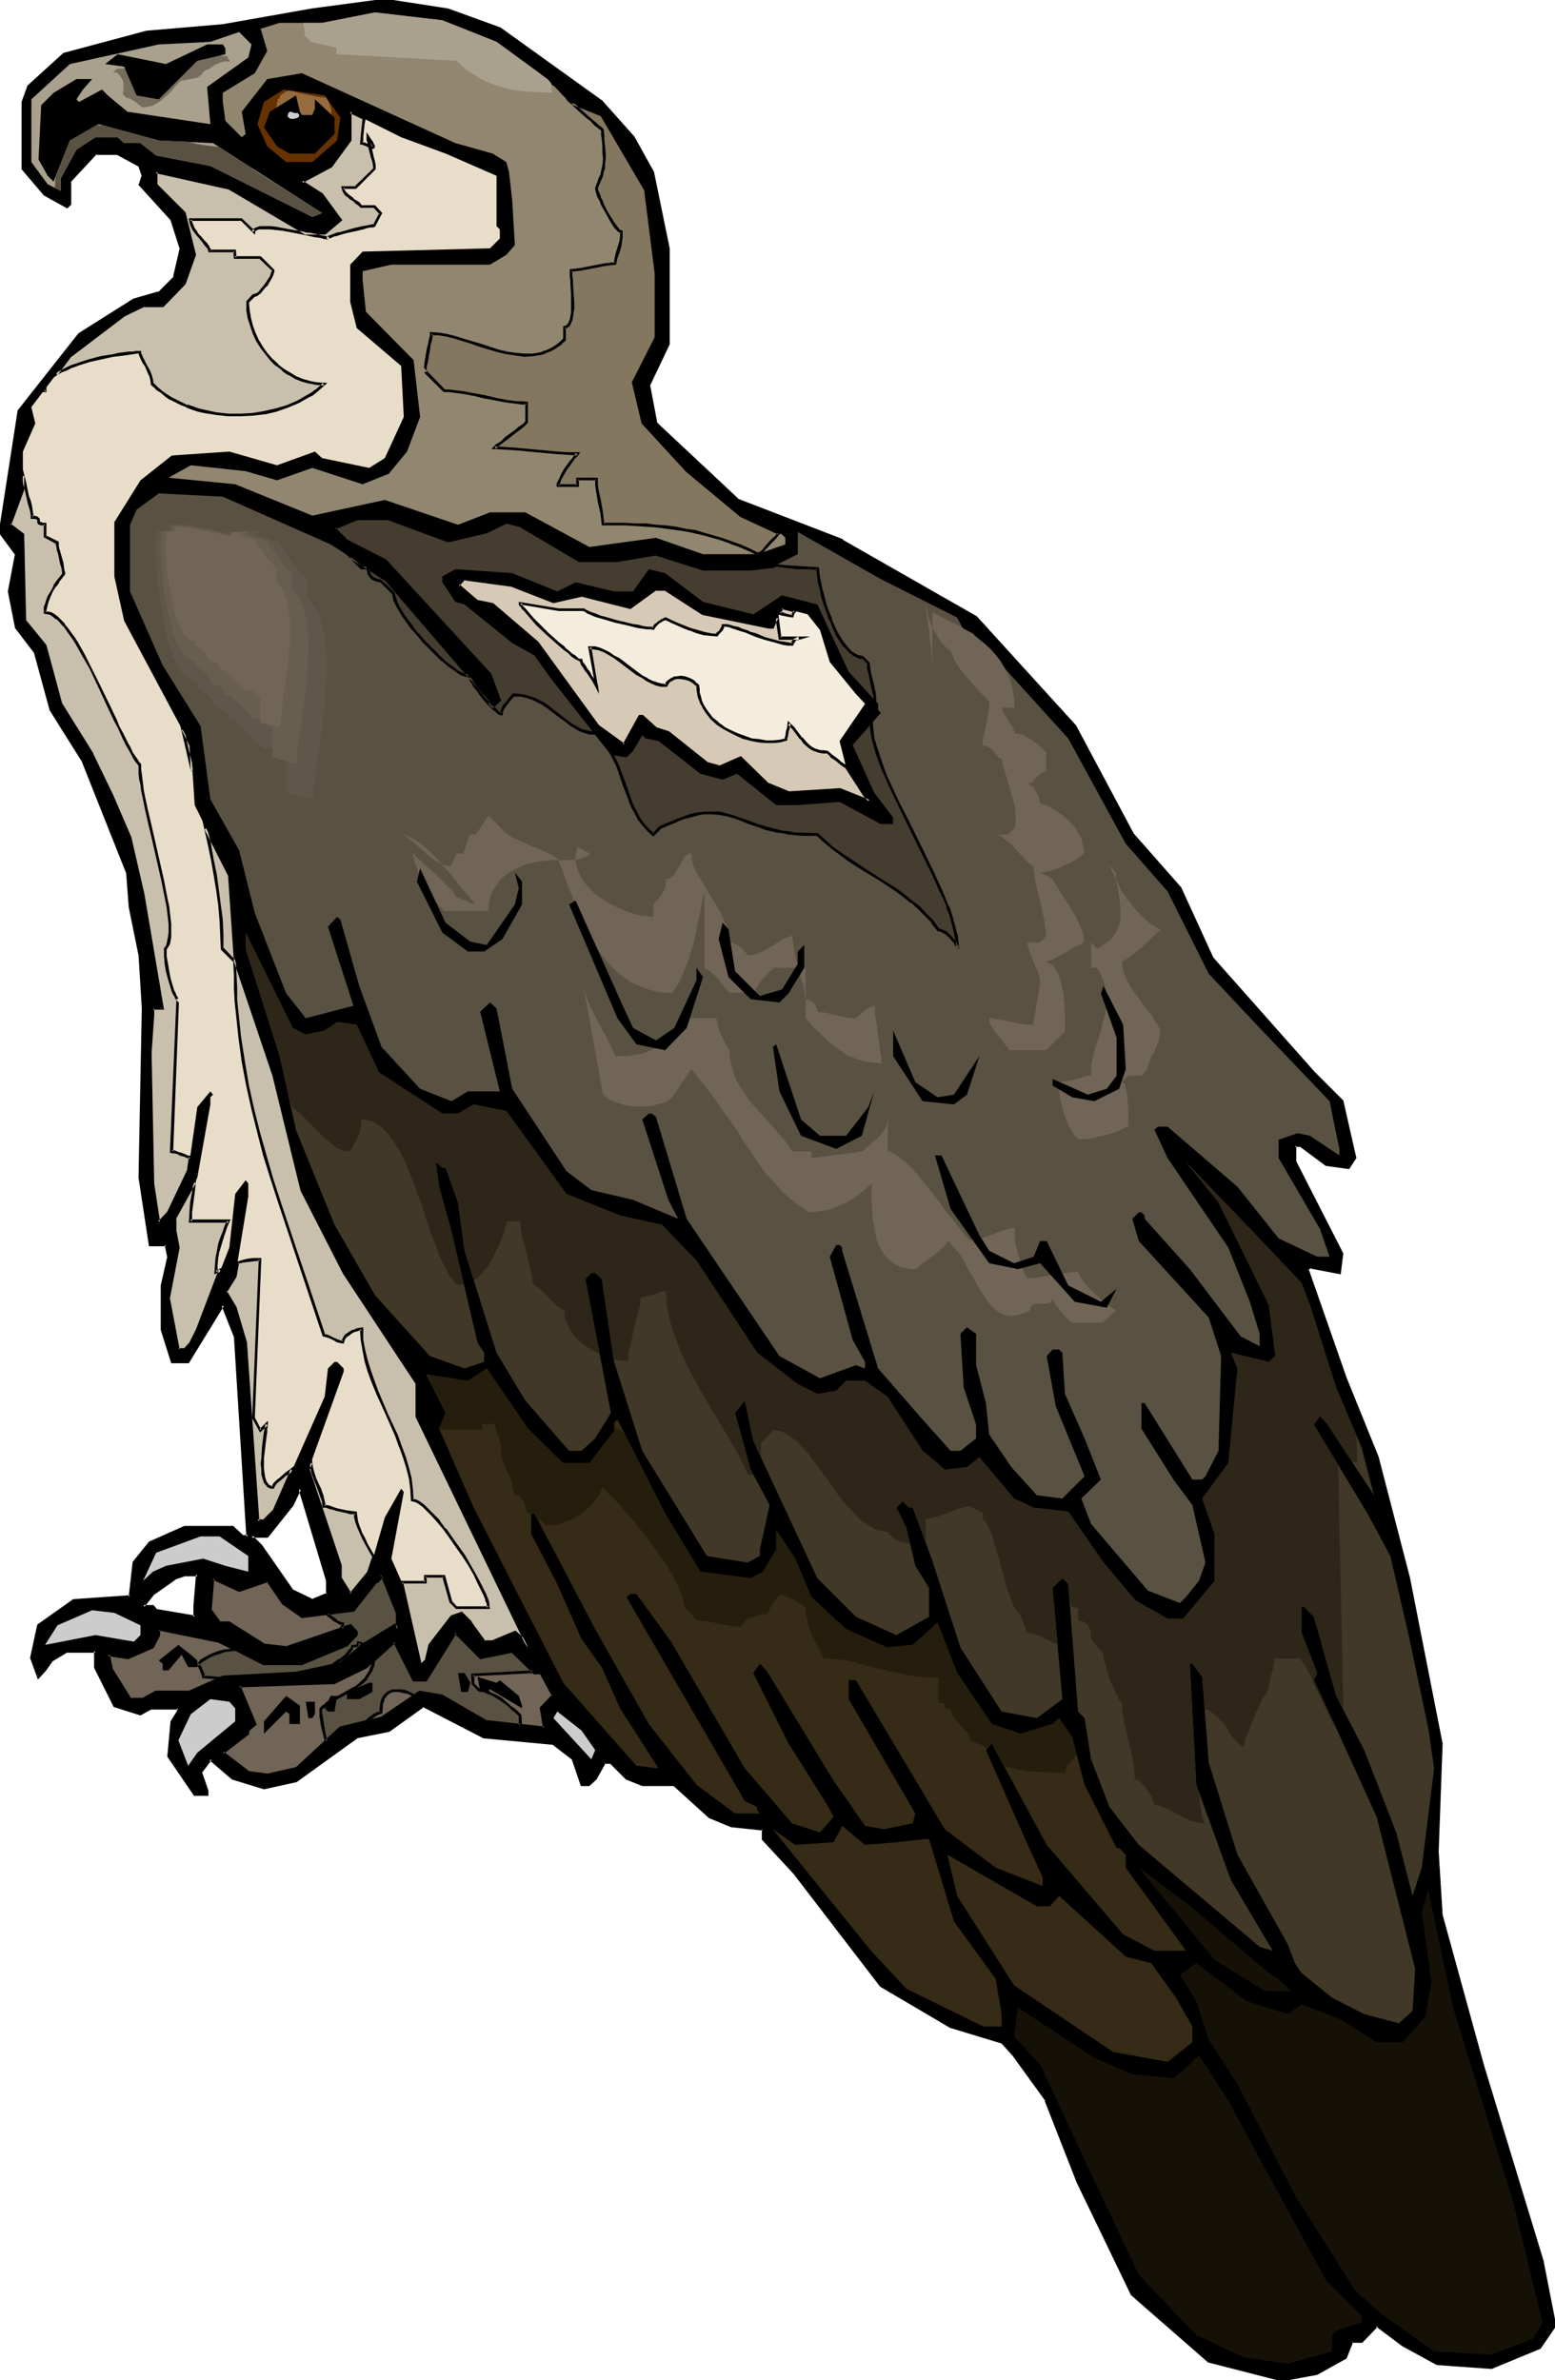 <svg xmlns="http://www.w3.org/2000/svg" fill-rule="evenodd" height="588.515" preserveAspectRatio="none" stroke-linecap="round" viewBox="0 0 2380 3642" width="384.634"><style>.brush1{fill:#000}.pen1{stroke:none}.brush3{fill:#aaa08e}.brush8{fill:#595142}.brush9{fill:#706556}.brush13{fill:#352b16}.brush14{fill:#ccc}.brush15{fill:#161107}</style><path class="pen1 brush1" d="M502 2439v-20l-43-141-11 25-39 48h-24l14 15 49 68 30 15 24-10zM765 44l156 112 48 54 29 53 25 117v146l-30 63 11 59 124 117 161 63 205 117 151 166 88 165 73 83 49 107 156 175 43 44 20 87-10 15-34-5-38-29h-10v25l72 140-4 30-45-10-4 4 58 167 48 121 49 185 49 253-5 165 5 97 63 229 93 303 19 96-23 34-74 31-83-6-53-29-40-30-23 25h-15l-10 24-43 25-54 10-112-29-117-103-83-171-48-125-50-69-19-20-78-24-107-63-131-171-49-53v-15l-48-5-34-14-54-49h-49l-24-10-24-24h-10l-14 24-9 10h-12l-13-39-30-24-106-10-93-48-53 38-49 10-93 67-49 11-48-15-34-29-15 20 10 29v5h-19l-40-58 5-54 10-15v-5h-44l-14 9-40-13-29-59v-25h-43l-25 15-9 15-10 10-11-29 11-50 53-38 87-5 6-53 24-30 53-24h74l14 14h10l-20-306-19-48-53 87h-25l-14-49v-68l9-44-4-18h-25l-14-103 4-259-4-82-16-74-4-52-68-171-49-78-24-88-29-38-11-55 11-57-25-34 29-185 92-118 84-52 38-10 25-25 10-44-15-43-48-55 4-13-4-15-35-19h-34l-39 43v34l-4 5-34-19-34-40V156l9-23 54-50 126-34 117-9 137-25L589 0l97 15 79 29zM298 2458l4-49h-20l-14 6-34 24-15 19h15l5 6 59 10v-16z"/><path class="pen1 brush1" d="M504 2440v-22l-45-145-13 29-38 48 1-1h-30l19 18 48 69 32 15 26-11-3-3-24 10h2l-31-15 1 1-48-69-15-15-1 4h25l39-49 12-25h-4l42 140v20l2-2 3 3z"/><path class="pen1 brush1" d="m764 46 156 112-1-1 49 55v-1l28 53 25 117v-1 146-1l-30 64 11 59 125 119 161 63v-1l205 117h-1l152 166h-1l88 165 74 84-1-1 49 107 156 176 44 44-1-1 19 87 1-2-10 15 2-1-34-5h1l-39-29h-12v27l72 141v-1l-4 30 3-2-46-10-7 6 59 168 48 121v-1l49 185 49 254v-1l-5 165 5 98 63 229 92 303v-1l20 97v-2l-23 34 1-1-74 31h1l-83-6h1l-53-29-41-30-24 26 1-1h-16l-11 25 1-1-43 25h1l-55 9h1l-112-28h1l-117-102h1l-83-171-49-125-49-69v-1l-19-20-79-24h1l-107-63v1l-131-171-50-53 1 1v-17l-50-5h1l-34-14-54-49h-50 1l-24-10v1l-24-25h-12l-15 25-9 9h2-12l3 1-14-40-31-24-107-10h1l-94-49-55 39h1l-49 10-93 68 1-1-50 11h1l-47-15 1 1-36-32-17 24 10 29v5l2-2h-19l2 1-40-59v2l5-53v1l10-16v-8h-46l-16 9h2l-39-13 1 1-29-59v1-26l-46-1-26 16-9 14-10 10 4 1-11-29v1l11-50-1 2 54-38h-2l89-6 6-54-1 1 25-29h-1l53-24h-1 74l-1-1 14 15h13l-20-309-21-52-55 91 2-1h-25l2 2-14-49v-68 1l9-45-5-20-26-1 3 2-15-102 4-259-4-82-16-74-4-53-68-171-49-78-24-88-29-38v1l-10-55 10-58-25-34v1l29-185v1l92-117 83-53v1l38-11 25-25 11-45-15-44-49-55 1 2 4-14-5-16-35-20h-36l-40 44v35-1l-4 4h2l-33-19-34-39 1 1V156v1l9-23h-1l54-49h-1l126-33 117-10 137-25L590 2h-1l97 15h-1l79 29 2-4-80-29-97-15-112 15-136 24-117 10L97 81l-55 50-9 25v103l34 40 36 20 6-6v-35l-1 1 40-43-2 1h34-1l35 19-2-1 5 15v-2l-5 15 50 55-1-1 14 44v-1l-10 43h1l-24 24v-1l-38 11-84 53-93 118-29 187 25 34v-2l-11 58 11 56 29 38 24 88 49 78 68 171v-1l4 53 15 74v-1l5 82-5 259 16 105h26l-2-2 4 19v-1l-10 44v68l16 51h27l54-88h-4l19 48v-1l19 306 3-2h-10 2l-15-14h-75l-54 24-25 31-6 53 2-2-87 6-55 39-11 51 12 33 12-13 10-14h-1l25-15-1 1h43l-2-3v26l30 60 41 13 16-9h-2 44l-2-2v5-1l-10 16-5 54 41 60h22v-8l-10-29v2l15-20h-4l35 30 49 15 50-11 93-67h-1l50-10 53-38h-2l93 48 107 10h-1l30 23-1-1 14 41h13l11-10 14-25-2 1h10-1l24 24 25 10h49-1l54 49 34 14 48 5-1-2v16l50 54-1-1 132 172 107 63 79 24-1-1 19 21-1-1 50 69h-1l49 125 83 172 118 103 113 29 54-10 45-25 10-25-2 1h16l24-25h-3l40 30 53 29 84 6 75-31 24-35-19-97v-1l-92-302-63-229-6-97 6-165-50-254-48-185-49-121-58-166-1 2 5-4-2 1 47 9 4-32-72-141v1-25l-2 2h10-2l39 29 36 5 11-17-20-88-44-44-156-176 1 1-49-107-74-84 1 1-88-165-152-167-205-117v-1l-161-62h1l-125-117 1 1-11-58v1l30-63V380l-24-117-30-54-49-55L766 42l-2 4z"/><path class="pen1 brush1" d="M300 2458v1l4-52h-22l-15 6-35 24-17 23h19-2l6 6 62 10v-18h-4v16l2-2-59-10h1l-5-6h-16l2 3 15-19-1 1 34-24h-1l15-5h-1 20l-2-3-4 49h4z"/><path class="pen1" style="fill:#918770" d="m760 64 78 57 33 35 50 20 67 116 16 127v98l-35 68 14 63 68 73 83 68 63 29 5 5v10l-43 15h-83l-72-25-102 14-98-53h-54l-49 19-112-38-111 24-118-48-102-10 34-19 84 9 48 14 54-19 77 25 40-16 28-34 20-53-10-87-73-74-5-49v-13l44-10h151l25-15 13-15-4-68-5-44-4-15-21-13-57-16-235-107-53 9-39 50 6 34-6 5-25-25-4-29v-14l49-30 19-34-10-34 29-9h65l81-16 103 12 83 33z"/><path class="pen1 brush3" d="m380 88-63 45 5 57-127-19-30-25-9-9-35 19-4-4 10-15 14-16h-24l-35 21-19 19-4 83 14 25 9 9 25-63 44-25 92 25 83 4 167 107-15 6-108-54-48-24-83-16-24-19h-25l-10-9h-34l-29 19-24 44v19l-20-10-25-34v-96l59-54 136-30 79-4 44-15 19 19-5 20z"/><path class="pen1" style="fill:#776d5e" d="M195 105h-15l-2 1-2 2-2 2h-1l2 1h3l2 1 2 2 3 4 3 5 1 5v10l-1 4v2l2 2 2 2v1l4 1 3 1 7 4 6 5 3 2 2 2h5l6-1 5-1 4-2 8-5 7-6 7-6 12-14 7-6h4l4-1 10-2 5-1 4-2 4-3 2-4 5-3 5-2 8-6 5-2 5-2 6-1h8-1v-1l-2-2-1-2-1-3-12-1h-22l-9 2-9 2-9 4-17 6-16 6-8 2-9 1h-9l-9-1-9-2-5-2-5-2v-1l-5 5z"/><path class="pen1 brush1" d="M345 74v9l-43 10-59 59-34-6-19-44-29-4 19-15 74 15 63-30h24l4 6z"/><path class="pen1" style="fill:#663200" d="m521 180-5 35-38 33h-40l-29-24-15-34 10-34 30-19 63 9 24 34z"/><path class="pen1" style="fill:#966b3f" d="M442 139h-1l-2 1h-2l-1 1-2 2-3 1-2 3-1 1v2l-3 2v2l-1 4-1 6v6l-1 5 1 5v2l1 1 1 1h2l1 4 1 3 2 2 3 3 2 2 3 1 8 3 7 1 9 1 8-1 9-2 7-3 7-4 6-5 2-3 2-3 2-3 1-4v-8l-1-4-2-5-2-5-3-5h-6l-7-1-15-3-14-3-7-2-6-1h-2v1-1z"/><path class="pen1 brush1" d="M462 176h16l4-10v-14l30 28v25l-30 30h-39l-19-11-20-29 9-24 40-25 6 25 3 5z"/><path class="pen1" style="fill:#e8ddc9" d="m682 235 78 34v77l5 5v14l-15 15-195 5-19 20v57l10 40 68 58 4 78-29 63-24 15-72-15-11-10-58 21-73-21-88 6-48 38-40 64v83l15 68 78 146 24 44 6 92 53 107 9 132 59 175 43 175 64 127 112 170v49l170 354-9-13-11-10-34 14h-13l-21-29-14-15-15 6-33 43-6 24-4 5h-5l-29-127-15-34 19-102-4-5-25 44-24 83-29 34-15-24v-19l-49-147 54-150v-5l-10-10h-4l-10 10-5 43-78 176-15 15h-10l-18-273-16-54-15-24 15-24 20-122v-20l-4-5-16 21-9 82-49 126-10 20-10 10h-9l-15-79 15-77-5-25v-19l34-63 20-112v-11l4-4-4-5-20 24-14 98-30 63-15 15-9-59-5-200 5-57v-11h15l-30-174-20-87-28-65-30-62-48-78-24-89-31-38-3-132-21-15 21-53v-59l19-43-6-25 59-78 83-63 29-14h30l33-34 16-44-16-64-43-44v-19l112 25 117 68h29l24-19-28-39-25-16-6-4 44-24 30-39v-44l78 39 68 25z"/><path class="pen1 brush8" d="m506 833 83 53 161 185v6l4 4 11-10-15-39-161-174-58-30-19-20 34-14h49l91 34 59-14 30-15 19 4 92 55h59l59-10 72 23h73l34-4 38-19v-34l127 72 117 59 10 19 14 5 146 161 88 161 64 73 63 126 78 83 107 112 15 73v10l-45-30-19-4-29 10v28l63 108 15 43h-19l-59-28-63-79-107-92h-15l-5 5 20 43 93 137 33 83 15 49v19l-29-15-78-103-69-77v-5l-5-5h-4l-10 10 10 34 107 117 19 59-4 145-20 39-5 5h-15l-73-117h-5v39l49 78 29 39 20 88-10 28-20 25-9 9-49-19-87-102-15-39 30-29-25-63-30-68-4-63-5-5h-10l-9 10 14 77 44 107-34 34-39-5-39-43-34-50-5-48-15-58v-48l-14-10-10 10 5 82 19 57v21l-24 19h-15l-43-48-68-78-55-180v-5l-4-4h-5l-10 18 35 127 19 34v10l-14-5-55 20-62-34-142-210-47-156-6-5h-5l-10 9 40 123 15 29-69-29-64-15-38-29-83-126-24-123-10-9-15 14 30 122h-49l-25 15-48-19-59-64-34-93-29-102-5-4-14 15 39 121-73 19-30-38-48-123-24-96-44-78-15-112-58-93-50-113V803l10-23 34-25 98 5 165 73z"/><path class="pen1 brush9" d="m893 1510 4 15 6 14 7 14 7 14 7 13 4 7 3 6 6 12 5 11h20l9-2 8-1 8-2 7-3 7-3 6-3 7-4 6-4 12-10 6-6 6-6 7-7 7-7h39v4l1 4 2 8 3 8 4 8 3 7 2 2 1 3 2 2 1 2v1h1v12l3 12 3 11 4 11 6 10 7 10 6 10 8 9 16 18 15 17 15 17 7 9 6 9h29v10l78-10 2-2 2-2 6-5 6-6 7-5 6-7 5-7 2-4 1-3 1-4 1-4h9-9v49h2l4 1 3 2 3 2 4 2 3 3 9 7 8 8 9 10 9 11 9 11 18 23 8 12 9 10 8 11 7 9 7 8 3 3 3 3h3l4-1 9-2 9-3 9-3 9-4 9-3 8-2 4-1h4v11l1 10 2 11 3 10 3 10 3 9 3 9 4 7h10l10-2 19-3 18-3 10-1 11-1 2 4 2 4 6 9 7 8 8 8 8 8 9 7 8 6 4 3 4 2-20 19h-48l-4-4-5-5-9-10-4-6-4-5-2-5-1-2v-2 3l-2 3-1 1-2 2-6 1h-15l-3 1-2 1-2 2-1 2v4l-6 3-6 2-6 2-5 1-5 1-5-1h-4l-5-2-4-2-4-2-3-3-4-3-7-8-6-9-7-10-6-11-6-11-7-11-6-12-7-11-9-10-8-10-1 2-1 2-2 3-2 3-4 3-3 3-8 6-8 6-8 6-4 3-3 3-3 2-2 2h-6l-6-1-6-1-5-1-4-2-5-2-7-5-7-7-5-7-5-9-4-9-2-10-2-10-2-11-1-11-1-23v-22l-11 10-11 9-11 7-12 6-12 5-12 4-14 2-14 1-7-6-8-5-13-10-11-10-10-11-10-11-9-10-8-12-8-12-9-13-9-13-4-8-5-7-11-16-6-8-6-8-6-9-7-10-7-9-8-10-8-10-9-11-29 43-5 4-5 3-6 2-7 2-6 2-8 1h-22l-7-1-8-1-7-3-7-2-7-3-6-4-5-4-30-165z"/><path class="pen1" d="m719 1035 31 36v6l4 4 11-10-15-39-161-174-58-30-19-20 34-14h49l91 34 59-14 30-15 19 4 92 55h59l59-10 72 23h73l34-4 4-2 16 2 17 2h32v7l1 8 2 9 2 10 3 11 3 11 4 12 4 11 5 11 5 11 6 10 6 8 6 7 4 4 3 2 4 2 3 1 3 1 4 1 9 9v7l2 8 7 29 1 7v7l-3 8-2 8-1 9v10l1 10 2 11 3 11 3 12 5 12 4 12 5 13 6 13 12 26 14 27 27 55 13 27 12 26 5 12 5 12 5 12 3 12 3 11 2 10 2 10v10-2l-1-2-2-5-3-5-5-4-4-5-5-3-4-2-3-1h-2l-9-12-10-11-11-11-11-9-11-9-12-9-24-16-25-15-25-16-12-9-12-9-11-9-11-11h-24l-11-1-10-2-9-1-9-2-8-1-8-3-14-4-13-4-11-5-11-4-11-3-11-2-12-1h-13l-6 1-7 2-8 1-8 3-9 3-9 4-10 4-10 5-10 10-8-7-8-9-6-8-5-10-5-9-4-10-8-21-7-21-4-11-5-10-5-10-6-10-8-10-8-9-9-1-8-1-8-3-7-4-7-5-7-5-14-10-14-11-7-5-8-4-8-4-9-3-10-2-11-1-7 8-6 7-2 4-2 3-1 4-1 3h-2l-2-2-4-2-3-3-4-4-4-4-8-9-8-10-6-9-3-4-2-4-1-3-1-3zM537 853l16 16h10l-26-16zm26 16v2l1 2 1 4 1 3 3 3 3 3 5 2h6l9 10 10 10 1 3v3l2 4 1 4 2 4 2 5 6 9 7 10 8 10 9 11 9 10 9 11 10 9 10 9 9 8 9 7 4 2 4 3 4 2 4 1 3 1 3 1-129-149-26-17z" style="fill:#443d30"/><path class="pen1 brush1" d="m721 1035-4 2 32 36-1-2v7l6 6 13-12-15-41-161-175-59-30-19-19v3l34-14h-1 49-1l92 34 59-14 31-15h-2l20 5-1-1 93 55h59l59-10h-1l73 23h73l35-4 4-2h-1l16 2 17 2h16l16 1-3-3v4l1 3 1 8 1 9 3 10v1l2 10 4 12 4 11 4 12h1l4 11 5 11v1l6 9 6 9h1l6 7 3 3h1l3 3 4 2 3 1v1l4 1h4l-1-1 9 9-1-1v7l2 8 6 29 2 7v7-1l-3 8-2 9-1 9v10l1 10 2 11v1l3 11 3 11 4 12 5 13 6 13 5 12 13 27 13 27 27 55 13 26 12 27 6 12 5 12h-1l5 12 3 11 3 12v-1l2 11 2 10v-1 10l5-1-1-1v-3h-1l-2-5-4-5-4-5-5-4v-1l-5-3-5-2-2-1h-2l1 1-9-13-11-11-10-11-12-9-11-9-12-9-24-15-25-16-24-16-12-8-13-9-11-10-12-11-24-1h-11l-10-2-9-1-9-2h1l-9-2-7-2-14-4-13-5-12-4-11-4-11-3-11-3h-25l-7 1-7 1-8 2-8 3-8 3h-1l-9 4-10 4-11 5-9 11h3l-9-8-7-8-6-8-5-10-5-9-4-10-7-21-8-21-4-11-5-10-5-10-7-10-7-10-9-10-10-1h1l-9-2-8-2h1l-7-4-7-4-7-5-14-11-14-11-7-5-8-4-8-4h-1l-9-3-10-2-12-1-7 8v1l-6 7-3 3v1l-2 4-1 3-1 4 3-2-2-1v1l-3-1h1l-3-3-3-3-4-3-4-4-8-9-8-10-6-9-3-4-2-4-1-3-1-2-8-10 5 13v1l1 3 3 4 2 4 7 9 7 10 1 1 8 9 4 4 3 3 4 3 3 3 3 2h1l4 1 1-6 1-3 2-3 2-3 6-8 7-7-2 1h11l9 2 9 3 8 4 8 4h-1l8 5 14 11 14 10 6 5 8 5 7 4 8 3 8 2h9-1l9 9h-1l8 9 6 10 5 10 5 10 4 11 7 21 8 20v1l4 10 5 9 5 10 7 9 7 8 10 9 11-11h-1l11-5 10-4 9-4 8-3 8-2 8-2 7-2 7-1h-1 13l11 1 11 2 11 3 11 4 12 5 12 4 14 5 8 2 9 2 9 1 9 2 10 1 11 1h24-2l11 10 12 10 12 9 12 9 25 16 25 15 24 16 12 9 11 9v-1l11 10 10 10 11 11h-1l10 13h3l2 1 4 2 5 3h-1l5 4 4 5 4 4h-1l3 5-1-1 1 2v2h5l-1-10-1-10-3-10v-1l-3-11-3-11-4-12h-1l-5-13-5-12-12-26-13-27-27-55-14-27-12-26-6-13-5-13-4-12-4-12-4-12-3-11v1l-1-11-1-11v1l-1-10 1-9v1l2-8 3-8v-8l-1-8-7-29-1-7-1-8-10-10-4-1-3-1v1l-3-2-4-2-3-2-3-3-6-7-6-8-6-10-5-10-5-12 1 1-5-12-4-11-3-12-3-11v1l-2-11-2-9-1-8v-3l-1-4-17-1-16-1-16-1-17-2-5 2h1l-35 4h1-73 1l-73-23-60 9h1-59l2 1-93-55-21-4-30 15-59 13h1l-91-33h-50l-37 16 21 21 59 31v-1l161 175-1-1 15 39v-2l-10 10h3l-4-4v1-6l-39-46 8 10z"/><path class="pen1 brush1" d="m522 840 30 31 18 1-48-32 14 15 25 16 2-4h-10l2 1-17-17-2 4-14-15z"/><path class="pen1 brush1" d="M561 866v5l1 3v3l2 4 3 4 4 3 5 2 6 1-1-1 10 10 10 10-1-1 1 2v4l1 3v1l2 4 2 4 3 5 5 9 7 10 8 11 9 10 9 11 10 10 10 10 9 9h1l9 8 9 6 4 3 4 3 4 2 4 1 3 1 9 1-132-153-30-18 1 5 26 17v-1l128 149 2-4h-3 1l-3-1h-1l-3-1-4-2-4-2-4-3-9-7v1l-9-8-9-9-10-10-10-10-9-11v1l-9-11h1l-8-10-7-10-6-10v1l-2-5-2-4-1-4-1-3-1-3-1-4-10-10-11-10-3-1h-3 1l-5-2-3-2-2-3-2-3h1l-1-3-1-3v1-2l-3 2-1-5z"/><path class="pen1 brush9" d="m1717 1364 8 11 7 9 7 9 8 8 7 7 7 6 8 4 7 5-15 14-14 13-8 7-7 5-7 5-8 4 1 8 1 7 3 7 3 7 4 8 4 6 10 14 10 14 5 6 5 6 4 7 4 6 3 5 2 6v4l-1 3-2 9-3 8-4 9-4 7-1 4-2 3-1 4-1 2-1 3v2l-9 10h-20l-10 10h2l2 2 1 3 1 4 1 4 1 6 1 11 1 11v26l-8 4-8 4-9 3-10 3-10 2-11 3-10 1h-11l-4-4-3-4-6-10-5-11-4-11-3-12-3-12-1-12v-11l7-1 7-1 13-3 7-2 5-2 5-1h5v-11l1-11 3-10 2-10 7-21 3-10 2-10 3-10 2-10 1-10-1-10-1-10-3-11-4-11-3-5-3-5h-9v-39l9 10 5-3 4-3 5-3 4-3 6-6 5-7 3-7 3-8 1-7v-16l-1-7-2-16-3-16-1-7v-8l-10-10 19 39zm-989 20-5-6-6-7-7-8-7-8-14-18-15-17-8-9-8-8-8-7-8-6-7-5-8-4-8-3-7-1 4 1 4 1 4 3 4 3 4 3 5 4 5 5 5 4 10 9 11 8 5 3 6 2 5 2h6l9-19h10l10-29h9l20-29 19 19 3 4 4 3 5 4 6 4 7 3 7 3 15 7 8 3 7 3 7 3 6 3 5 3 4 2 2 2 1 2h15l13-1 6-1 6-2 5-2 4-4-19-10-2 6-1 5v11l1 5 1 5 2 5 2 4 5 10 7 9 8 8 9 8 10 6 11 7 11 5 11 5 11 3 10 3 11 1 9 1v-19l7-8 3-4 3-4 3-5 2-5 1-6v-7h4l3-2 3-2 2-2 4-6 4-7 4-7 4-7 2-2 3-2 3-2h3l1 8 1 7 3 8 4 8 5 8 5 8 5 9 5 8 11 18 5 9 4 9 4 9 3 9 2 9 1 9h3l4 2 3 1 4 3 7 6 7 8 5-1 6-1 4-1 5-2 9-5 9-5 7-5 8-5 8-3 3-1 4-1v6l1 6 2 13 3 14 4 14 3 13 2 6 2 6 1 6 1 5v4l1 4 3 1 4 1 3 2 3 2 2 3 2 4 1 3 1 4h7l7 1 29 7 8 1h7l8-7 7-6 3-2 4-2 3-1 4-1v11l2 12 3 24 2 12 1 11 2 9v9l-11-1-10-1-9-2-9-3-8-3-8-4-7-5-7-5-13-10-12-12-12-11-10-12v-77h-49l-4 4-5 5-9 10-5 6-3 5-2 5-1 1v2h-38l-4-3-4-5-8-11-5-5-5-5-6-5-7-4v-117l-4 19-4 20-4 21-5 21-6 21-8 20-4 9-4 9-5 8-5 7h-10l-11-1-9-2-10-3-8-3-9-4-8-4-7-5-7-5-7-6-6-6-7-7-11-14-10-16-9-16-8-17-8-17-6-17-7-16-6-16-5-15-6-13h-9l-9 1-10 1-9 2-9 2-9 3-8 4-8 4-8 5-6 5-6 7-5 7-5 8-3 8-2 10v11h-68l-6-6-4-5-9-10-7-10-6-10-5-10-4-11-4-12-4-14 3 2 3 3 4 4 5 4 5 5 6 5 12 11 11 11 5 5 5 5 4 4 2 4 2 3 1 2h4l3 2 8 3 7 3 4 1 3 1z"/><path class="pen1 brush1" d="m853 905 28-14 59 14h29l24-34 25 6 58 44 77 19 44-29 54 14 48 103 45 49v9l4 5-43 49 33 73 29 38v10h-19l-63-34-64 5h-33l-60-48-22 9-34-9-64-50-20-4-5-5-14 24-10 10-24-4-92-117-25-35-34-19-73-59-14-4-20-30v-9l20-11 87 6 69 28z"/><path class="pen1" style="fill:#f4eddd" d="m847 921 43-10 75 19 39-29h14l58 39 102 20h5l14-30 39 10 19 24 15 49 40 49 14 15-39 57 10 40 29 43 9 10-48-19-78 5-34-15-39-39-34 15-18-6-59-47-19-6-21-19h-4l-24 44-40-29-92-127-69-59-23-4-30-25 10-10 73 10 63 25z"/><path class="pen1 brush1" d="m720 1441 25 5 43-62 6-25-6-24 11 14v35l-30 53-28 19h-25l-39-29-39-78 5-20 39 83 38 29zm249 132 35 19 28-19 34-73v-19l10 14-25 78-33 34-44-9-29-40-74-174 10-6 74 165 14 30zm156-87 38 38 34-10 24-39v-19l10-10v35l-24 39-14 14-44-5-34-34-15-58 6-25 9 10 10 64z"/><path class="pen1" style="fill:#423828" d="m468 1583 29-6 19-13 30 4 34 73 97 63h24l24-14 50 10 92 127 82 33 64 14 53 55 93 141 62 48 30 15 29-5 15-15h29l34 24 54 83 23 19 11 10 34-4 19-15 53 63 30 14 53 6 54 78 49 58 49 28h24l48-58v-72l-19-54 40-54 14-145-10-24 58 14 10-9-10-78-77-157-50-62 102 106 75 79 13 34 40 126 39 92 19 73-73-111-10-10-9 13 82 136 35 65 28 121 30 142 9 62-19 152-14 43-25-97-49-126-43-83-34-121-16-16h-3v40l24 62-5 11 34 73 62 136 59 233-4 64-21 19-53-14-49-25-47-38-10-15-11-29-77-137-44-141-10-131-15-20h-4l10 185 53 146 64 108-20-6-185-156-45-58-28-73-10-63-10-10-15-195-9-9-15 15 15 170-39 29-54-10-63-98-44-136-29-78h-6l-9-10-10 10 15 30 14 59 21 34v44l-50 28-62-28-59-59-98-210-13-62-15 19 24 87 29 54-15 68v10l-19 10-62-10-99-161-43-136-19-127-10-9h-6l-9 9 39 205-24 39-21 19h-19l-67-77-44-73-49-156-10-74-19-53h-5l-10-9 5 38 19 68 40 171 10 15v14l-30 10-53-19-84-93-62-108-59-145-25-113-52-164v-25l72 146 20 10z"/><path class="pen1 brush1" d="m1723 1636-10 30-38 19-34-6-30-18v-10l54 24 29-9 15-20v-58l-24-68 4-11 30 59 4 68zm-288 43 25-4 39-59-19 59-20 15-48-5-45-69v-39l34 79 34 23zm-180 59h40l34-44 9-24-19 68-39 20-54-20-33-68-10-68 5-4 38 115 29 25zm244 152 15 24 38 19 30-10 10-24h10l33 68 50 25 24-20-15 29-49-9-53-59-34 9-44-9-59-83-24-82h10l58 122z"/><path class="pen1 brush13" d="M862 2239h40l38-49v-13l5-5 73 144 54 89 77 10 19-10 20-34v-30l29 44 25 59 53 49 63 28 39-4 38-34 30 77 53 78 44 15 49-15 10-9 20 29 19 73 49 97h4l10 10v20l88 121 4 6h-48l-48-25-117-137-84-155-9 10 64 145 23 50v13l-72-28-78-59-136-228h-11v29l102 175-4 15-44 9-29-5-48-69-103-169-10-10-10 14 54 108 58 92 11 20-21 24-43-14-34-40-38-44-113-194-53-73h-9l-6 5 181 312 19 9v5l4 5h-38l-59-44-73-93-82-145-93-177h-5v31l40 77 37 84 31 43 28 63 59 92-34-4-112-127-137-268-53-121 10-24-30-59 64 10 29-19 63 92 54 53z"/><path class="pen1 brush14" d="M380 2381v24l-35-9-34-11-57 11-20 9-15 14 20-43 68-25h29l44 30z"/><path class="pen1 brush1" d="m409 2464 29 19v4h-29v-4l-29-15-4-4 14-20h14l5 20z"/><path class="pen1 brush14" d="M215 2487v15l-10 10-59-10-77 15 19-30 53-23 34 4 40 19z"/><path class="pen1 brush9" d="M608 2493v-25l-24-59-43 55-79 10-28-21-25-34-43 15-40-19-4 49 14 19h15l53 34 34 4 98-34 10 11v4l-15 15-69 29h-58l-68-34-93-19v9l-9 19-39 16-30-5 6 24 28 44h20l20-11h49l53-23 112-6 68-14 34-29 49-30 4 6zm176 33 34 34h10l19 35-19 19 5 30-88-10-68-39-34-6-59 40-63 15-68 62-44 10-29-4-39-30 39-29v-5l10-10-24-58 146-5 48-24 44-39 29 59h19l45-73 38 39 49-11z"/><path class="pen1 brush1" d="M610 2499v-31l-26-63-45 58 1-1-78 10h1l-28-21 1 1-26-36-45 16h2l-43-20-4 52 15 21h16-1l53 34 36 4 98-34h-2l9 10-1-1v4l1-2-15 15h1l-69 29h1-58 1l-68-34-96-20v12-1l-9 19 1-1-39 16h2l-33-5 6 27 29 45h22l20-11-1 1h49l54-24h-1l112-6 69-14 34-30v1l49-30-3-1 8 11v-8l-5-7-51 31-34 29-67 14-112 6-54 24 1-1h-50l-20 11h1-20l2 1-28-45v1l-5-24-3 3 31 5 39-17 10-19v-10l-2 2 93 19h-1l68 34h59l70-29 15-16 1-6-11-12-99 34h1l-35-4h1l-54-34h-15l2 1-14-19v1l4-49-3 2 41 19 44-15-2-1 24 35 30 21 80-10 43-55-3-1 24 59v-1 25l4-2v8z"/><path class="pen1 brush1" d="m784 2529-2-1 35 34h11l-2-1 19 35v-3l-19 20 5 31 3-2-89-10 1 1-69-40-35-6-59 40-63 15-68 63 1-1-44 10h1l-30-4h1l-39-30v4l39-30 1-6-1 1 12-10-25-60-2 3 146-5 49-24 45-40h-4l30 60h21l46-74h-4l40 40 49-10 1-5-50 11h2l-40-41-47 75 2-1h-19l2 2-30-62-46 42v-1l-48 24h1l-149 4 25 62 1-2-11 10-1 6 1-1-40 30 41 32 30 5 45-11 68-63-1 1 64-15 59-40-2 1 35 5h-1l68 40 92 9-6-32-1 2 20-21-20-37h-11l2 1-35-35-1 5z"/><path class="pen1 brush8" d="m572 2541 32-29 29 59h19l45-73 38 39 49-11 32 32-93 4v14l10 10 4 1h4l8 3 9 5 9 5 8 7 8 6 7 6 6 6v15l-51-6-68-39-34-6-8 5-11-4-4-1-10-2h-8l-3 1-4 1-3 3-2 2-3 4-1 4-2 5-1 6v7l-5 2-5 3-6 4-6 5-40 10-22 21-3-13-3-13-1-12-1-6v-6l5-4 6-5 12-7 13-7 12-7 6-4 6-4 5-4 4-5 4-6 4-6 2-7 2-8zm-70-72-1 1 2 2 3 2 7 5 3 2 3 2 3 2h3l-1 3-1 4 13-5 10 11v4l-15 15-69 29h-58l-43-22-9 1-8 1-8 2-8 3-7 3-7 4-6 4-6 6h2l1 2 2 3 1 3 2 6 1 3v2l26 1 4-2 112-6 56-12 11-8 5-4 5-4 4-4 3-3 2-3v-3h4l3-1 2-1v-2l1-1 8 2 47-29 4 6v-25l-22-55-3 2-6 5-3 1-33 43-39 5z"/><path class="pen1 brush1" d="M574 2541v1l32-29h-4l30 60h21l46-74h-4l40 40 49-10-2-1 32 31 2-3-95 5 1 16 10 11 5 1h4-1l8 4v-1l9 5 8 5 9 6 8 7h-1l8 6 6 6-1-2v15l3-2-52-6 1 1-69-40-35-6-9 6h3l-11-5-5-2-9-1h-9l-4 1-4 2-3 2-3 3-3 4-2 5-1 5-1 6v7l2-2-6 2-6 3-5 4h-1l-5 5h1l-41 10-23 21 4 1-3-12v-1l-2-12-2-13-1-5v-6l-1 2 6-5h-1l6-4 12-7 13-7 12-7 6-4 6-4 5-4 5-5v-1l4-6 4-6 3-8 1-8-4-1-2 9v-1l-3 7h1l-4 6-4 6h1l-5 4-5 5-5 4-6 3-12 7-13 7-13 7-5 5h-1l-5 5v13l2 12v1l3 12 4 17 24-24-1 1 41-10 7-6-1 1 6-4 5-3 6-2 1-9v1-6l2-5 1-5v1l3-3h-1l3-3-1 1 4-3h-1l4-1h-1l4-1h7l9 2 5 1 11 5 9-6-2 1 35 5h-1l68 40 55 5-1-18-6-6-7-6h-1l-8-7-8-7-9-5-9-4v-1l-8-3h-5l-3-1 1 1-10-10 1 1v-14l-3 3 98-5-36-36-50 11h2l-40-41-47 75 2-1h-19l2 2-30-62-35 32 4 1zm-74-74-2 3 4 4 3 2 6 5 4 2 3 2 4 2h2l-2-2v3-1l-3 8 18-6h-2l9 10-1-1v4l1-2-15 15h1l-69 29h1-58 1l-44-22-9 1-9 1-8 2-8 3-7 3-7 4-7 4v1l-8 8 5 1-1-1 2 2h-1l2 3v-1l1 4v-1l2 6 1 3 1 3 28 2 4-2h-1l112-6 57-12 12-8 5-4 5-4 3-4 4-4 2-4 1-3-3 2h4l4-1 2-2 2-2v-2l-3 2 9 2 48-29-3-1 8 11v-31l-23-59-5 4h-1l-5 5-3 2-34 43 1-1-40 5 2 4 40-5 34-43h-1l4-1 5-6v1l3-3h-3l22 55v-1 25l4-2-5-7-49 30h1l-10-3-1 4 1-1-1 2 1-1-2 2 1-1-3 1h-5l-1 4-2 3v-1l-3 4-3 4-5 4-5 4v-1l-11 8h1l-56 12-112 6-5 2h1l-26-2 3 2-1-2v-3l-3-6-1-3v-1l-2-2-2-3-3-1 1 4 6-5 6-4 7-4 7-3h-1l8-2 8-3 8-1 9-1h-1l43 22h59l70-29 15-16 1-6-11-12-15 5 3 3 1-4 1-6-4-1v1l-3-2-3-1-3-3-7-5-3-2v1l-2-3v3l1-1-1 1-2-4z"/><path class="pen1 brush1" d="M302 2541v10h-14l-10-19-20 24h-9v-10l-6-5 30-24 19 15 10 9zm418 34-4 14h-10l-5-29h10l9 15zm45-4 29 24 5 15v4l-49-29-5 4h-10l-4-23 29 9 5-4zm-195 18-20 11h-19v-11l34-14h5v14zm-111 49h-16v-15l-5-4-34 34v-19l34-39 21 15v28zm53-19h-10l-5-5 9-19h10l-4 24z"/><path class="pen1 brush14" d="M360 2614v20l-58 48-14 20-15-39 19-40 30-23 29 4 9 10z"/><path class="pen1 brush1" d="m482 2623-4 6h-6l-4-25h14v19z"/><path class="pen1 brush14" d="m911 2678-6 14-58-63 6-10 37 29 21 30z"/><path class="pen1 brush13" d="m1372 2819 44-5h6l38 126 64 88 9 54v19h-28l-118-58-54-58-131-162-19-24 34 24 59-4 13-25 35 29 48-4zm235 98 14-16 102 93 39 10 38 53 25 44v24l-38 30-83-15-152-102-87-137-15-63 137 79h20z"/><path class="pen1 brush15" d="m1942 3019 15 9 19 19h-39l-78-48-116-141 72 53 127 108z"/><path class="pen1 brush15" d="m2317 3373 44 181-15 25-63 24-88-5-82-58-39-35-92-146-88-170-44-68-19-59-25-40 25-18 77 58 63 20 21-15 62 24 53 34h40l34-38 10-54-15-107 10-34 38 180 93 301zm-584-199 63 6 25-21 14-14 45 69 57 106 93 170 54 54v10l-34 10-11 9v25l-68 19-68-10-72-34-88-92-83-176-68-146-40-43 6-44 117 77 58 25z"/><path class="pen1" d="m1216 935-19-5-4 8 4 2 5 1 5 1 6 1 2-5 1-3zm-303 114-10-58h7l7 2 7 3 8 4 7 4 8 5 29 22 7 4 7 5 8 4 7 3 7 2h7l2-3 3-3 2-2 3-2 3-1 3-1 7-1 7 2 7 2 6 4 6 5v6l1 6 1 5 2 5 2 5 3 5 5 10 8 8 8 8 9 6 11 6 10 5 11 5 11 3 12 2 10 1h11l11-1 9-2v-2l1-3 1-7 2-8v-3l1-2 7 8 6 7 5 8 6 7 6 5 4 3 4 2 9 3 6 1h5l7 6 7 5 7 6 8 5v1l29 43 6 7v2l-45-18-78 5-34-15-39-39-34 15-18-6-59-47-19-6-21-19h-4l-24 44-40-29-92-127-69-59-23-4-30-25 10-10 73 10 63 25 43-10 75 19 39-29h14l58 39 102 20h5l6-15 5 32h29-4l-3 3-2 2-1 4h-7l-7-1-7-2-7-2-14-4-15-5-7-3-7-3-7-2-7-2-6-2-5-2-6-1h-4l-1 3-2 4-3 4-4 4-10-1-10-2-10-2-11-4-10-4-9-4-9-4-9-4h-2l-3 2-6 4-3 2-3 2-1 3-1 2-4-1h-6l-6-1-7-1-8-2-9-2-17-4-17-5-8-2-7-3-6-2-5-2-4-2-3-2h-38l-59-10 1 1v2l2 1 1 3 4 5 5 6 7 7 7 7 16 15 16 15 8 7 7 6 7 5 5 4 2 1 2 1 2 1h1v3l2 3 3 4 3 4 4 6 4 5 4 7 4 7z" style="fill:#d6c9b5"/><path class="pen1 brush1" d="m1220 934-25-7-5 13 7 2 5 1 5 1 7 1 2-6 4-5h-5l-2 3-2 5 2-1-6-1-4-1-5-2-4-1 1 3 4-8-3 1 20 5-1-3h5z"/><path class="pen1 brush1" d="m917 1062-12-72-3 3 8 1h-1l8 1h-1l8 3 7 4 7 4 7 5 29 22 8 4 7 5 8 4 7 3 8 2h9l2-4 2-3 3-2v1l2-2 3-1h-1l4-1h-1 7-1l7 1 7 2 6 4 6 5-1-2v6l1 6 1 6 2 5 2 5 3 5v1l6 9 7 9 8 7 1 1 9 6 11 6 10 5 11 5h1l11 3 11 2 11 1h12l10-1 11-3v-3l1-3 1-7 2-7 1-3v-3l-4 2 7 7 6 8 5 7h1l5 7 7 6 4 3 4 2 9 3 6 1h6l-1-1 6 6v1l8 5 7 6 7 5v-2 1l29 45 7 7-1-2v2l3-2-45-18-79 5h1l-34-14h1l-41-40-34 15 1-1-19-5h1l-59-47-19-6-21-19h-6l-25 45 3-1-40-29 1 1-93-128-69-59-24-5 1 1-29-25v3l9-10-2 1 74 10h-1l64 25 44-10h-1l75 19 40-29-1 1h14l-2-1 59 38 102 21h7l7-16-4-1 5 34h31l-1-5-4 2-4 2-2 3-1 4 2-1-7-1h1l-7-1-7-1-7-2-15-4-14-6-8-2-6-3h-1l-6-2-7-3-6-1-6-2-5-1h-7l-1 5v-1l-2 4-3 4v-1l-4 4h2l-10-1h1l-10-2-10-3-11-3-10-4-10-4-9-4-8-4h-3l-3 2h-1l-6 4-3 3h-1l-2 2-2 3-1 2 3-2h-10l-7-1-7-2-8-1-8-2-17-4-17-5-8-2-7-3-6-2-5-2-4-2-3-2h-39l-61-10v4l1 2 2 2v-1l1 3 5 5 5 6 6 7 7 8 16 15 17 15 8 7 7 5 6 6 6 4 2 1 2 1 2-3-2-1-2-2-5-4v1l-7-6-7-6h1l-8-6-17-15-15-15-8-8-6-7-5-6-5-5 1 1-2-2v-1l-1-2v1-2 1-1l-3 2 59 10h38-1l3 1 4 3 5 2 7 3 7 2 7 2 17 5 18 4 8 2 8 2 7 1 7 1h6l5 1 2-4v1l1-2 2-2 3-3 7-4h-1l3-1v1l2-1h-1l8 4 9 4 9 4 10 4h1l10 4 11 3 10 1 11 1 4-5 4-4 2-4 1-3-2 1h4l5 1 6 2 6 2 6 2 7 2 7 3 7 3 15 5 15 4 7 2 7 2 7 1h8l2-5v1l2-3h-1l3-2v1l20-6h-46l2 2-5-39-10 22 2-1h-5l-102-21 1 1-59-39h-15l-40 29 2-1-75-18-44 9h2l-63-24-75-10-12 12 32 27 24 4h-1l68 59v-1l93 127 41 31 26-46-2 1h4-1l21 19 20 6-1-1 59 48 19 6 35-15h-3l40 39 35 15 79-5h-2l49 19-1-6-7-7h1l-29-44v2-2l-9-6-7-6-7-5-7-6-6-1h-6 1l-10-3h1l-4-2-4-3 1 1-6-6-6-7v1l-6-8-6-8-10-10-1 6v3l-2 7-1 7-1 3v2l1-1-9 2-10 1h-11 1l-11-2-11-1-11-4-11-4-11-5-10-5h1l-10-7h1l-9-7-7-9-6-9-2-4-2-5-1-5-2-6v-5l-1-7-6-5v-1l-7-4-8-3-7-1-7 1h-4v1l-3 1-3 2-3 2-3 3-1 4 2-1-7-1-8-2h1l-7-2-8-4h1l-8-4-7-5-29-22-8-4-7-5-8-4-7-3-7-2h-11l11 60 4-1 2 14z"/><path class="pen1 brush1" d="m885 1011 2 1 1 1-1-2 1 2 1 4 3 4 3 5 4 5 4 6 4 6 10 19-2-14-4-7-5-7-3-6-4-5-3-5-3-4-2-3 1 1-1-4h-4l-2 3z"/><path class="pen1" d="m295 1180-3-40-13-24 8 32 8 32zm268-970v2l1 2 1 6 1 7 4 14 2 7 1 6v4l-29 29h-19v4l3 4 3 3 4 4 5 3 5 4 4 3 4 4h20l10 10-10 19-2 1h-4l-6 1-5 1-14 3-14 4-7 2-5 2-6 1-4 2-3 1-1 1 1 1h2-2l-1-1h-5l-6-2-8-2-9-1-10-2-21-4-10-2-10-1-10-1-8-1-7 1h-3l-2 1-2 1-1 1-1 1-1 2-19-19h-78l1 3 1 4 3 7 5 7 5 7 5 6 5 5 2 3 1 2 1 2 1 2h38v10h39l20 20v1l-1 3-2 5-4 7-4 6-5 6-5 6-2 2-3 1-2 1h-2l-9 10 1 12 1 13 4 12 4 11 5 11 6 10 8 10 7 9 9 8 9 8 10 6 10 6 10 4 11 3 11 2 11 1-6 5-6 5-7 5-7 4-14 8-17 7-16 5-18 4-18 3-19 1h-18l-19-2-18-3-9-3-9-2-9-4-8-3-8-4-8-4-8-5-7-6-7-5-7-6-1-8-2-6-3-7-3-7-4-6-3-6-2-5-1-2v-2h-5l-6 1h-6l-8 1-8 2-8 1-18 4-19 4-18 6-9 3-8 4-8 3-7 4 21-27 83-63 29-14h30l33-34 16-44-16-64-43-44v-19l112 25 117 68h29l24-19-28-39-25-16-6-4 44-24 30-39v-44l21 10-1 9-1 9-1 10-1 10 4 1 5 2 4 2 3 1h2v-2l-1-2-1-3-3-3-3-5zM69 596v2h-2l2-2zM35 728l2 11 3 10 2 9 2 9 2 8 2 7 1 5v5h8l1 1 1 2v4l1 1 1 1h2l3 1h3v19l19 10v4l1 6 2 7 3 14 2 7 1 6 1 2v2l-2 2-2 2-5 6-5 7-4 9-5 8-3 8-2 9-1 3v4l4 1 5 1 5 3 5 4 5 4 5 6 5 7 4 6 6 8 5 8 10 18 10 19 10 21 20 41 9 19 5 9 4 9 4 9 4 8 4 7 3 7 4 6 3 5 3 4 3 3v7l1 7v8l2 9 1 9 2 9 4 20 5 21 5 22 10 44 5 21 4 21 2 10 2 9 1 9 1 9 1 8v21l-1 6-2 5-2 4-2 3v11l2 12 1 11 3 12 3 10 3 9 2 4 2 3 1 3 2 2-9 233h2l4 1 6 2 7 3 5 2 4 1-3 21-30 63-15 15-9-59-5-200 5-57v-11h15l-30-174-20-87-28-65-30-62-48-78-24-89-31-38-3-132-21-15 21-53v-22zm263 1081-30 56v19l5 25-15 77 15 79h9l10-10 10-20 35-92-3 2-3 1v-10l1-11 2-11 2-10 4-10 3-9 3-9 4-7h-59l1-14 2-15 2-16 2-15zm66 123 8-2 8-2 9-1h9l-10 243 10 18 10-9v3l-1 4v6l-1 6-2 8-1 8-1 17v17l1 8 1 6 2 6 3 4 2 2 2 1 2 1h3l1-3 2-3 3-3 4-4 10-7 9-7-28 64-15 15h-10l-18-273-16-54-15-24 15-24 4-21zm112 306 1 8 2 8 3 9 4 9 3 8 4 9 2 8v4l1 4h3l5 1 6 2 6 2 13 3 8 1 7 1v6l2 8 3 8 3 9 5 9 4 9 11 18-7 23-29 34-15-24v-19l-49-147 4-11zm139 183h36v-9h29l10 39 9 9h49l-1-3v-3l-2-5-1-4-2-5-3-6-6-12-6-13-9-14-8-14-10-14-9-14-10-13-10-12-9-11-5-4-4-5-4-3-4-4-4-2-4-2-3-1h-3l-1-17-2-16-4-16-5-17-6-16-6-17-15-32-14-33-7-16-6-17-4-16-4-16-3-17-1-16h-4l-4 1-5 2-5 3-4 3-3 3-3 4v3h-4l-4-1-7-3-8-4-3-1h-3l-23-69-23-69-23-68-11-35-10-35-10-35-9-36-8-36-7-36-5-38-4-38-2-19-1-19v-20l-1-20-19-19v-22l-2-22-2-23-3-23-4-23-4-23-5-24-5-24 36 71 9 132 59 175 43 175 64 127 112 170v49l170 354-9-13-11-10-34 14h-13l-21-29-14-15-15 6-33 43-6 24-4 5h-5l-28-125z" style="fill:#c9bfad"/><path class="pen1 brush1" d="M292 1180h5l-3-41-20-37 11 47 7 31 5-1-8-31-7-32-4 1 12 24v-1l2 40 5-1-5 1zm269-978v12l2 6 1 7 4 15 2 6 1 6v4l1-1-30 29 2-1h-22l2 7 2 4 3 4 5 3v1l5 3 4 3v1l5 3 4 4h21-1l9 10v-3l-10 19 2-1h-3l-4 1-5 1-6 1-13 3-14 4-7 2-6 1-5 2-5 2-3 1-2 2v2l1 1 2 1h2v-4h-2 1l-2-1h-2l-2-1-7-1-8-2-9-2-30-5-11-2-10-2-9-1h-16l-3 1-3 1-2 1-2 1-2 2v3l4-2-20-19h-81l1 6 1 4 3 7 5 7 6 7 5 6 4 6v-1l2 3 2 2v2-1l1 4h40l-2-2 1 12h40-1l20 19-1-2v2l-1 2-2 6-4 6-4 6-5 6-4 5-2 2-3 1-2 1h1-3l-10 11v14l2 12 4 12 4 12 5 11 7 11 7 9 8 10 8 8h1l9 7v1l9 6h1l10 6 10 4 11 3h1l10 2h1l11 1-2-4-5 5-7 6 1-1-7 5-7 4-14 8-16 7-17 5-18 4h1l-19 3h1l-19 1h-18l-19-2-18-4-9-2-8-3-9-3v1l-8-4-8-4-8-4-8-5-7-5-7-6-6-6v1l-1-7-2-7-3-7-4-7-3-6-3-6-2-5v1l-1-3v1-4h-7l-6 1h-6l-8 1-8 1-8 2-19 3-19 5-18 6-9 3-8 4-8 4-7 4 3 3 21-28-1 1 83-63 29-14h-1 31l34-35 16-45-16-65-44-44 1 1v-19l-3 2 112 25 117 69h31l26-22-30-41-25-16-6-4v4l45-24 30-41v-44l-3 2 21 10-1-2 5-1-26-13v48-2l-30 40 1-1-47 26 8 6 25 16v-1l28 39 1-3-24 20 1-1h-29l1 1-117-69-115-25v22l44 45-1-1 16 64v-1l-16 43 1-1-34 34h2-30l-30 15-84 63-27 36 16-10 8-3 8-4 9-3h-1l19-6 18-4 18-4 9-1 8-1 7-1 7-1 6-1h-1 5l-2-1v2l1 2 2 5 3 6 4 6 3 7 3 7v-1l2 7 1 8 7 6v1l8 5 7 6 7 5h1l8 4 8 4 8 3 1 1 8 3 9 3 9 2 19 3 18 2h19l19-1 18-2h1l17-4 17-6 17-7 14-8 8-4 6-5 7-6 9-8-16-1-11-2h1l-11-3-10-4-10-6-10-6-9-7h1l-9-8-8-9-7-10-6-10-5-11-4-11-3-12-2-12-1-12v1l9-9h-1 2l2-1h1l2-2 3-2 4-5 5-6h1l4-7 4-7 2-5v-1l1-2v-3l-21-21h-40l3 2-1-12h-40l2 1v-2l-2-2-1-3-2-2v-1l-5-5-5-6-6-6h1l-5-7-3-7-1-3v-3l-3 2h78l-1-1 22 22 1-5-1 1 1-2v1l1-1 2-1 2-1h3-1 15l9 1 10 1 11 2 30 6 9 2 8 1 7 2h2l3 1h3v-4h-2 1l-1-1 1 1h-1l1 1-1 2 1-1 3-1 4-2 5-1 6-2 7-2 14-3 13-3 6-2 5-1h4l3-1 11-21-11-12h-21l2 1-4-4v-1l-5-3-5-3v-1l-4-3-4-3-4-4-2-3h1l-1-3-2 2h20l30-30v-6l-1-6-2-7-3-14-2-7v1l-1-6-1-3v1-2l-4 1v-9z"/><path class="pen1 brush1" d="m555 181-1 9-1 9-1 10-1 12 6 1h-1l5 2 4 2 3 1h1l1 1 3-1 1-4-2-3-1-3-3-4-7-11v9l4 5 2 4v-1l2 3 1 2-1-1v2l2-2h-1 1-1l-3-1-4-2-5-2-4-1 2 2v-10l1-9 1-10 2-10-5 1zM70 598l-3-2v2l2-2h-2l2 3 1-1 1-8-8 10h8v-10l-1 8zM37 728l-4 1 2 10 3 11 2 9 2 9 2 7 2 7 1 6v6h7l2 1v-1l1 1-1-1 1 2v-1 4l1 3 2 1h1l1 1h7l-2-2v20l20 11-2-2v2l1 2 1 6v1l2 6 3 15 2 6 1 6v4l1-1-2 1-2 3-5 6-5 7v1l-4 8-5 8-3 8v1l-3 8v10l6 1 4 1 4 3 5 4v-1l5 5 5 6v-1l5 7 5 7 5 7 5 8 10 18 11 19 10 21 19 41 9 19 5 9 4 9 4 9 4 8 4 7 4 7 3 6 3 5 3 4 1 1 2 3v-2 14l1 9 2 8 1 9 2 9 4 20 5 22 5 21 10 44 5 22 4 20 2 10 2 10 1 9 1 8 1 9v-1 15-1l-1 7-1 5-1 5-1 4v-1l-3 4v12l1 12 2 12 3 11 3 10 3 10 2 4 2 3 1 3 6 7v-6h-4l-10 235 5 1h3l6 2v1l8 2 4 2 5 1-2-3-3 22v-1l-30 63 1-1-15 16 3 1-9-59-4-200 4-57v-11l-2 2h17l-30-177-20-87-28-65-30-62v-1l-48-77-24-89-31-38v1l-3-133-21-16 1 3 20-54v-22l-4-18v40-1l-21 55 22 16-1-2 3 133 31 39v-1l24 89 48 78 30 62 28 65v-1l20 87 29 175 3-3h-17v13-1l-5 58 5 200v1l10 62 18-18 30-63 3-24-6-1-4-2-8-3 1 1-7-3-3-1h-3l2 2 9-233h-4l3-1-1-2-2-3-1-3-2-4v1l-3-10-3-10-2-11-2-12-2-11v-11 1l2-3 3-5 1-5 1-6v-21l-1-8-1-9-1-9-2-9-2-10-4-21-5-22-10-44-5-22-5-21-4-19-2-10-1-9-1-8-1-8-1-7v-8l-3-3-3-5-3-4-4-6-3-7-4-7-4-8-4-8-5-9-4-10-9-19-20-41-10-20-10-20-10-18-5-8-6-8-5-7-5-6v-1l-5-5-5-5-5-4-5-3-5-1-5-1 2 2v-3l1-4 2-8 3-8 4-9 5-8v1l5-7h-1l5-6 2-3 2-2 1-3-1-3-1-5v-1l-1-7-4-14-2-7v1l-1-6v-6l-20-10 1 2v-21h-5l-3-1h1-2l-1-1 1 1-1-2v2-5l-2-2-1-1-1-1h-2l-2-1h-4l2 2v-4l-1-6-1-7-2-8-3-8-2-10-2-10-7-28 4 18zm264 1070-36 66v20l6 25v-1l-15 78 15 81h12l11-11 10-20 37-97-8 4-3 2 3 1v-10l1-11 2-11v1l3-10 3-10 3-9 3-9 5-11h-62l3 3v-14l2-15 2-15 3-27-5 11-2 15-3 16-1 14v1l-1 16h61l-2-3-4 7-3 9-4 10-3 9-2 11-2 10-1 11v1l-1 14 7-3 3-2-3-3-35 92-10 20 1-1-10 11 1-1h-9l2 2-15-79v1l15-78-5-26v1-19l-1 1 31-56-4-1 5-11zm65 134-2 2 8-2 8-1 9-1 9-1-2-2-10 243 12 22 12-11-4-2v2l-1 5-1 5-1 7-1 8-1 8-1 17-1 9 1 8v8l2 7 2 6 4 5 2 2 2 1 3 1h4l2-4 2-3-1 1 4-4 4-3 9-8v1l9-7-3-3-28 64v-1l-15 15 2-1h-10l3 3-19-274-16-54-15-25v3l15-24 4-22-4-1-4 21v-1l-15 26 15 25 15 53 20 275 12-1 16-15 31-72-16 12-9 8-4 3-4 4-2 3-1 3 2-1h-2l-2-1-2-1-2-1h1l-3-4-2-6-1-6-1-8v1-17l2-17 1-8 1-8 1-6v-6l1-4v-8l-13 13 3 1-10-19v1l10-245h-12l-9 1-8 2-9 3 4 1zm112 307h-4l1 7 2 9 3 8v1l4 9 3 8 3 9 3 8v3l1 6h5l5 2 5 1 6 2 14 3 7 2h8l-2-2v7l2 8 3 8 4 9 4 9 5 9 10 18v-2l-8 24 1-1-28 34h3l-15-24v1-20l-49-147v1l4-10-1-10-7 20 49 147v19l17 27 30-36 8-24-11-19-4-9-5-9-3-9v1l-3-9-1-7-1-8-9-1-7-1-14-3-6-2-5-2-5-1h-4l2 2v-4l-1-4-2-9-3-8v-1l-4-8-4-9-3-9-2-8v1l-2-17 1 10zm139 182-2 2h38v-11l-2 2h29l-3-1 11 39 10 10h52l-1-5v-4l-1-4-2-5-2-5-3-6-6-12-7-13-8-14-8-14-10-14-10-14-9-13h-1l-9-12v-1l-10-10-9-9-4-4-4-3-4-3-4-2-3-1-3-1 1 3-1-17-2-17-4-16-5-17-6-16-6-17-15-32-14-33-6-16-6-17-5-16-4-16-3-16v-19l-7 1-5 1v1l-5 1-5 3-4 3h-1l-3 4-2 4-2 4 3-2h-4l-3-1-7-3-8-4-3-1-4-1 2 2-23-69-23-68-23-69-11-34-10-35-10-35-9-36-8-36-6-36-6-38-4-38-2-19v-19l-1-20-1-21-19-20v2-22l-1-22v-1l-3-22-3-23-3-23-5-24-4-23v-1l-6-24-4 2 36 71v-1l9 132 59 175 43 176 65 127 112 170-1-1v50l171 354 3-2-9-14-12-11-36 15h1-13l2 1-21-29v-1l-15-15-17 6-34 44-6 25v-1l-4 4h2-5l2 1-28-124-5-2 29 129h8l5-6 6-25-1 1 34-43-1 1 15-6h-2l14 15-1-1 22 30h14l35-15h-2l11 10 9 13 3-2-170-354 1 1v-50l-113-170-64-127-43-175-59-175v1l-9-133-44-86 9 40 5 24 4 23 4 24 3 22 2 23 1 22 1 23 20 20-1-2 1 20v20l1 19v1l2 19 4 38 5 37 7 37 8 36 9 36 9 35 11 35 11 34 23 69 23 69 23 69 5 1h-1l4 1 7 3 7 4 4 1 6 1 2-6-1 1 2-3 4-4-1 1 5-3h-1l5-3 5-2-1 1 5-2h4l-3-2 1 16 3 17 3 16 5 17 6 16 7 17 15 33 14 32 6 17v-1l6 17 5 16 4 16 2 16 1 18 5 1h-1l4 1 3 2 3 2 4 3 4 4 9 9 9 10 10 12 10 14 9 13 10 14 9 14 8 14 6 13 6 12 3 6 2 5v-1l1 5 2 4v6l3-2h-49l1 1-9-10 1 1-11-40h-32v11l2-2h-39l5 2z"/><path class="pen1" d="m876 158 16 14 7 8 8 6 6 5 3 3 2 2 2 2 1 1h1l1 1v13l1 11v10l1 9-1 10v4l-2 6-1 5-2 6-3 6-3 7v3l1 3 1 4 2 5 3 5 2 6 7 12 6 11 3 5 3 5 3 4 3 2 2 2 2 1v7l-1 7-2 8-1 6-2 6-2 6-1 5v4h-8l-8 1-36 7-9 1-7 1v9l1 6v6l1 15v28l-1 6-1 6-2 4-2 4-3 2h-3v20l-6 5-5 4-6 4-6 3-6 3-6 2-7 1-6 1-13 1-13-2-14-2-14-3-27-8-13-5-13-4-13-4-13-3-12-2-11-1v5l-1 6-2 7-2 8-3 17-1 8v8l29 29h7l8 1 15 2 17 3 16 3 16 4 17 3 15 2h8l7 1v29l-2 2-2 2-6 5-7 5-14 11-7 5-6 5-5 4 15 1 16 1 33 3 32 3 16 1h15l-2 3-2 2-5 6-5 7-5 7-4 7-4 7-2 6-1 2v2h30v-10h29v8l1 9 4 18 3 17 1 9 1 8h34l16 1 16 1 16 1 14 1 15 3 15 2 14 3 14 3 14 4 13 4 14 5 14 5 14 6 14 7 6-3 2-3 3-4 8-7 7-8 3-4 3-3-58-27-83-68-68-73-14-63 35-68v-98l-16-127-67-116-45-18zm-70-46h2l4 1 4 2 5 2 10 4 10 5-3-5-7-4-6-1h-7l-6-2-6-2z" style="fill:#847760"/><path class="pen1 brush1" d="m866 152 24 22 8 7 8 6h-1l6 6 3 2 1 1 2 2v-1l3 3 1 1-1-1v7l1 6 1 12v-1 10l1 9-1 10v-1l-1 5-1 5-1 5-3 6-2 7v-1l-3 8v3l1 4 1 4 2 5 3 5 2 6 7 12 6 11 3 5 3 5 3 4h1l2 3 3 2 3 1-2-2v7l-1 7-2 7-2 6-2 7-1 5-1 5-1 4 3-2-8 1-9 1-36 7-8 1-9 1v11l1 6v6l1 15v28l-1 6-1 5-2 4h1l-3 3h1l-3 2h1l-5 1v21-2l-5 5-5 4-6 4-6 3-6 3v-1l-6 3-6 1-6 1h-13l-13-1-14-2-13-3-27-9-14-4-13-4-13-4-12-3-12-2h-1l-13-1v5-1 2l-2 7-1 7v-1l-2 8-3 18-1 8v8h4l-4 1 30 30h8l8 1 15 2 16 3 16 4h1l16 3 16 3 16 2 7 1h8l-2-2v29-1l-2 2-2 2-6 4-6 5-15 11-6 6-6 4h-1l-8 8 20 1 16 1 32 3 33 3 15 1h1l15 1-2-4-2 2-2 3-4 6h-1l-5 7-5 7-4 7-3 7-3 6-1 2v5h34v-12l-2 2h29l-2-2v9l1 8 3 18 4 18 1 8 1 10h36l16 1 16 1 15 1 15 2 15 2 14 2 15 3h-1l14 3 14 4 14 4 14 5h-1l14 5 14 6 15 7 7-3 3-4 3-4v1l7-8 8-8 3-4 4-5-60-28v1l-82-69-68-73 1 1-14-63-1 2 35-69v-98l-15-127-69-118-56-22 9 8 45 18-1-1 68 116-1-1 16 127v98-1l-35 69 15 63 68 74 83 69 58 27-1-3-2 3-3 4v-1l-8 8-7 8-3 4-3 3 1-1-6 3h2l-14-7-14-6-14-5-14-5-14-4-14-4-13-4h-1l-14-2-14-3-15-2-15-1-16-2h-16l-16-1h-34l2 2-1-8-1-9-3-18-4-18-1-8v-10h-33v12l2-2h-30l2 2 1-2v1-3 1l2-6 4-7 4-7 5-7 5-7 4-6v1l3-3 4-6h-19l-16-1-32-3-33-3-15-1h-1l-15-1 2 4 4-4 6-5 7-5 14-11 7-5 6-5 2-2 3-3v-32l-9-1h-8l-15-2-16-3-17-4h1l-17-3-16-3-16-2-8-1h-7 1l-32-33v6h4v-8 1l2-9 3-17 1-7v-1l2-7 1-6v-5l-2 3h11l12 2 12 3 13 4 13 4 14 5 27 8 13 3h1l13 2 14 2 13-1 7-1 6-1 6-2 1-1 6-2 6-3 6-4 6-4v-1l6-5v-21l-2 3 4-1 4-3 2-4 2-5 1-5 1-7 1-6v-8l-1-14-1-15v-7l-1-5v-9l-2 2 7-1h1l8-1 36-7 8-1 9-1 1-5 1-5 2-5 2-6 2-7 1-7 1-7v-10l-3-1h1l-3-1-2-3-3-4-3-4-3-5-7-11-6-12-2-6-3-5h1l-2-4v-1l-2-4-1-3v-2 1l3-7 3-7 2-5 1-6 2-5v-5l1-10v-9l-1-10-1-11v-6l-1-8v-1l-1-1-3-3-3-2-2-2-7-6-7-6-8-7-16-15-2 4-9-8zm-59-42-1 4 2 1 4 1h-1l4 1h1l5 2h-1l10 4 19 9-10-12-8-6h-6l-6-1-7-1h1l-6-2-21-3 26 10 6 1h7l6 1-1-1 6 5 4 4 2-3-10-5-10-4-5-2-4-2-4-1-23-3 21 3z"/><path class="pen1" style="fill:#2d2619" d="m443 1683 1 3 2 3 1 3v2l4 3 4 3 5 4 5 5 10 11 6 6 6 6 12 11 6 5 6 5 6 4 6 3 6 1 5 1 4-4 3-5 3-6 3-5 3-7 2-7 1-7v-8l8 1 6 1 7 3 6 4 6 5 6 6 5 6 5 7 5 8 5 8 5 9 4 9 8 20 8 21 8 22 7 21 7 22 8 20 7 19 4 8 4 8 4 8 4 6 5 6 4 5h6l5-1-19-81-19-68-5-38 10 9h5l19 53 10 74 14 45 6-4 5-5 4-5 5-5 8-12 6-13 6-12 5-13 2-6 1-6 2-5 1-4h20l1 5v6l2 12 4 13 6 25 3 13 3 12v5l1 6h2l2 2 3 2 3 2 7 6 7 8 7 6 6 7 4 2 2 2 3 1 2 1v6l1 5 1 6 3 5 2 5 3 5 3 5 3 4 9 8 9 7 10 6 10 5-22-115 9-9h6l10 9 18 123 11 2 11 1 1-6v-6l3-13 3-14 3-14 3-13 4-13 1-5 1-5v-5l1-4h4l4-2 11-2 10-4 5-1h4l1 9v9l3 18 5 18 6 18 7 18 8 18 9 18 10 18 20 35 11 18 20 34 10 17 8 16 8 17h8l-4-8-24-87 15-19 13 62 12 24v-21l19-20 5 1 6 1 5 2 5 3 6 4 5 4 5 4 5 6 11 11 10 14 10 13 11 15 10 15 11 14 11 13 11 11 5 6 6 4 6 4 6 4 6 3 6 2 6 1 7 1 2 4 4 4 4 3 4 2 5 2 5 1 10 2-6-25-15-30 10-10 9 10h6l20 53v-36h4l4-1 8-2 9-3 9-3 9-4 9-3 8-2 4-1h4l19 10v9l2 2 2 2 1 2 2 3 2 4 2 4 4 10 3 12 4 12 4 13 3 13 4 13 3 13 4 11 4 11 3 8 2 4 2 3 2 3 1 1 2 2h2v4l2 3 3 8 3 7 1 3 1 4h6l7 2 7 3 7 3 6 3 6 3 5 2 3 2-8-87 15-15 9 9 3 30 1 2 1 2 1 1h2l3 1h4v20h3l3 1 3 1 2 1 4 3 2 5 2 4v5l1 5v4l18 20 1 4v4l1 5 2 5 3 12 4 12 5 11 5 11 2 4 2 4 2 3 2 2 1 15 2 14 4 15 7 29 3 14 2 15 1 14 2 1 2 1 2 1 3 2 5 5 4 6 5 7 3 6 2 6 1 2v2l4 1 4 1 4 1 4 2 10 4 9 6 11 5 10 5 11 3 5 1h6l-4-10-2-11-2-12v-12l-5-14-10-185h4l15 20 4 46v-16 19l2 1h2l3 2 3 2 6 5 7 6 6 7 5 6 2 3 1 3 1 2 1 2 9 10 10 10 2-6 2-6 5-13 10-26 6-12 3-6 2-5 3-4 2-4 2-3 2-3v-4l2-6 1-7 2-7 2-7 1-7 1-6v-4h39l3 3 3 5 4 5 3 7 4 6 3 8 7 16 8 16 7 15 3 7 4 7 3 6 4 5-34-73 5-11-24-62v-40h3l16 16 34 121 11 22-8-375-37-62 9-13 10 10 40 60h7l-1-40-31-74-40-126-13-34-75-79-102-106 50 62 77 157 10 78-10 9-58-14 10 24-14 145-40 54 19 54v72l-48 58h-24l-49-28-49-58-54-78-53-6-30-14-53-63-19 15-34 4-11-10-23-19-54-83-34-24h-29l-15 15-29 5-30-15-62-48-93-141-53-55-64-14-82-33-92-127-50-10-24 14h-24l-97-63-34-73-30-4-19 13-29 6-20-10-72-146v25l52 164 15 67z"/><path class="pen1 brush9" d="M1427 1025v-9l-1-9-1-16-2-14-1-13-2-12-1-6-1-6-1-11v-11 6l1 5 2 12 4 12 5 11 6 10 6 10 4 3 3 4 4 3 3 2 1 4 2 4 2 5 3 5 4 6 4 6 10 12 10 11 5 6 5 5 4 4 4 4 3 3 2 2v8l-1 8-7 36-2 9v7h4l3 1 4 2 4 3 6 8 2 3 3 2 1 1h2l1 4 1 5 1 5 2 6 2 7 2 7 5 16 4 15 2 8 1 7v7l1 7-1 6-1 6-10 10h-20l4 1 4 1 4 3 4 3 9 7 8 9 8 9 4 4 3 4 4 3 2 2 3 2h2v6l1 6 2 14 3 13 4 15 3 14 3 14 2 14 1 6v5l-9 10h-20v2l1 3 1 3 1 4 3 8 7 18 4 8 1 4 1 3v3l1 2-1 8-1 8-3 18-3 18-2 8v8h-8l-10-1-20-4-9-2-5-1h-4l-4-1-3-1h-5v4l1 4 4 7 4 7 6 6 5 6 4 6 2 2 2 3 1 2v2h58l29-29v-28l-1-16-2-17-2-8-2-8-2-7-3-6-3-6-4-5-5-3-5-3h2l3-1 2-1 4-1 7-4 7-4 9-5 8-5 9-4 7-4v-6l-1-6-2-6-3-7-6-14-8-13-9-14-4-6-4-6-3-5-3-6-3-4-2-4-19-10h3l5-1 9-2 10-3 10-5 10-4 8-5 4-2 3-3 3-2 2-2v-7l-2-7-1-7-3-6-4-6-3-6-10-11-10-9-12-8-11-6-6-2-5-2-1-5-1-4-2-5-3-4-2-5-4-3-3-2-4-1 4-1 3-2 4-4 7-7 4-3 4-2 3-1v-29l-4-4-5-5-5-4-7-5-6-4-7-4-7-2-7-1v-2l-1-2-2-5-3-5-4-6-3-5-4-5-2-5v-2l-1-2h20l-1-14-2-13-3-12-4-12-6-11-6-10-8-10-8-9-9-8-10-8-10-8-11-6-12-7-12-6-24-12v88z"/><path class="pen1 brush3" d="m464 35 2 9v10l10 10 39 9v10l184 10 7 7 8 7 8 5 8 5 8 5 9 4 8 3 9 3 10 3 19 4 10 1 20 1 22 1-1-7v-7l-6-7-78-57-83-33-103-12-81 16h-29z"/><path class="pen1" style="fill:#261e0c" d="m767 2227 1 2v3l3 6 1 3 1 4 4 8 4 8 2 8 2 9 1 4v4l4 1 4 2 3 3 3 4 3 5 1 5 2 5v4h4l4 1h4l2 5 8 6 7 7h7l8-1 7-1 7-3 7-2 6-4 7-3 6-4 5-4 6-5 5-5 4-5 4-5 4-5 2-6 3-5 7 8 9 9 9 9 9 11 10 11 10 12 19 25 10 13 9 13 8 13 7 12 7 13 5 12 4 12 2 11 20 20h8l8 1 18 4 18 3 8 1 7 1 1-4 3-4 3-3 5-3 6-2 7-2 7-2h7l10-19 10-10h4l5 2 4 2 6 2 11 6 5 4 4 3 1 11 2 11 3 11 4 10 5 10 5 9 4 8 4 8h10l9 1 10 1 10 2 10 2 10 3 22 6 22 5 23 5 12 2 12 1 13 1h12v39h6l2 1h1l1 2v3l1 2h1l2 1h5l1 4 1 3 1 3 2 4 5 5 5 6 5 5 5 6 2 3 1 3 1 4 1 3h2l3 1 3 1 3 2 8 3 7 5 7-8 18 34 5 1 6 2 11 3 13 2 13 1 13 1h12l12 1h9l1-4 1-3 2-4 2-3 6-7 6-7-7-27-20-29-10 9-49 15-44-15-53-78-30-77-38 34-39 4-63-28-53-49-25-59-29-44v30l-20 34-19 10-77-10-54-89-63-124-8-4-7-3v5l-38 49h-40l-54-53-63-92-29 19-64-10 30 59-10 24 2 2h64v-9h19l1 4 1 5 4 10 3 11 1 5v13z"/><path class="pen1 brush8" d="M388 821h-2l-2-1-6-1-8-1-8-2-10-2-10-2-21-5-22-4-10-1-10-1-8-1h-14l-2 1-2 1v9h-20l-1 4v5l-1 6v33l1 9v10l1 11 2 22 3 23 4 23 4 22 6 22 3 10 3 9 3 9 4 9 4 7 4 8 4 5 5 6 4 4 5 3 5 2h6v4l1 3 2 2 1 3 5 4 5 3 6 4 4 4 2 3 1 3 1 3 1 3 9 10h4l2 1 3 1 2 1 4 3 2 4 2 3v6h10l49 49h19l20 19v58l4 1 5 1 5 1 6 2 13 4 8 1h7v-14l1-9 1-9 1-9 2-11 1-10 2-12 3-24 4-25 3-25 2-27 2-26 1-26v-25l-1-12-1-12-2-11-2-11-3-10-3-10-5-9-4-8-5-8-6-7v-29h-1l-2-2-2-3-3-4-4-4-4-6-9-11-9-12-4-5-3-6-4-4-2-5-1-3-1-2-5-2-5-2-4-1-4-1-7-2-5-1-4-1h-5v-10h-20v10z"/><path class="pen1" style="fill:#605649" d="m377 821-4-1-5-1-7-1-7-1-9-2-9-2-9-2-9-2-19-4-9-1-9-2h-7l-7-1-5 1-4 1v9h-17l-1 4-1 4v6l-1 6v14l1 8v8l1 19 2 19 3 20 3 20 4 20 4 19 6 17 3 8 3 7 3 7 4 6 4 6 3 4 5 4 4 2 5 2 4 1v3l1 2 2 3 1 2 4 4 5 3 5 3 4 4 1 2 2 2 1 3v3l4 4 5 5h5l4 2 3 3 2 3 1 3 1 3v2h9l21 22 22 21h17l17 17v51l4 1 4 1 5 1 5 2 12 2 6 1 7 1v-13l1-7 1-8 1-9 1-9 3-19 2-21 4-22 2-23 3-23 1-23 1-23-1-22v-10l-1-11-2-10-2-9-3-9-2-9-4-8-4-7-5-7-5-6v-25h-1l-1-2-2-2-3-4-3-4-4-4-7-10-8-11-4-5-3-5-3-4-2-4-1-2-1-3-4-1-5-1-7-3-6-1-4-1-3-1h-5v-9h-17v9z"/><path class="pen1" style="fill:#685e4f" d="M366 820h-4l-4-1-6-1-7-1-14-3-17-4-16-3-8-1-7-1-7-1h-10l-3 1v8h-15l-1 3v4l-1 5v24l1 7 1 16 1 17 2 17 3 17 4 18 4 16 4 15 3 7 3 6 3 6 3 5 3 5 3 4 4 3 3 2 5 2h4v5l3 4 4 3 8 6 3 3 3 4 1 3v2l7 7h5l3 2 3 2 1 3 2 3v4h8l37 37h15l14 15v45h4l3 1 4 1 5 1 10 3 6 1h5v-5l1-6v-6l1-7 1-8 1-7 3-17 2-18 3-19 2-20 2-20 1-20 1-19v-19l-2-18-1-9-2-8-2-8-3-7-3-7-3-7-4-5-5-6v-23l-2-1-1-2-3-3-3-3-3-4-6-9-7-9-6-8-3-4-1-3-2-3v-1l-8-3-6-2-5-1-4-1-3-1h-4v-7h-14v7z"/><path class="pen1 brush9" d="M354 820h-2l-4-1h-5l-6-2-6-1-6-1-28-6-6-1-6-1h-6l-5-1-4 1-2 1v6h-13v3l-1 3v31l1 13 1 14 2 14 3 15 3 14 3 14 4 13 2 6 2 5 3 5 2 4 3 4 3 3 3 3 3 2 3 1h4v3l1 2 1 3 4 2 3 3 6 5 2 3 1 2v2l6 6 4 1 4 1 2 2 2 3 1 2v4h6l31 31h12l13 12v38h2l3 1 4 1 4 1 9 2 5 1h4v-4l1-5v-5l1-6 1-13 2-14 2-16 3-15 3-34 2-17v-32l-2-15-3-15-1-6-3-6-2-6-3-5-4-5-3-5v-18h-1l-1-1-1-2-2-3-2-3-3-3-6-7-6-8-5-7-2-3-1-3-1-2-1-2-6-2-5-1-4-1-4-1-2-1h-3v-6h-13v6z"/><path class="pen1 brush8" d="m84 287 1-15 22-57 41-24 5 1h5l85 23 45 2 12 3 12 2 23 3 47 30 5 4 6 4 100 63-15 6-108-54-48-24-83-16-24-19h-25l-10-9h-34l-29 19-24 44v19l-9-5z"/><path class="pen1 brush14" d="M444 171h-1l-1 2h-1v1l-1 4 1 1 2 2 3 1h3l4-1 3-1 1-1 1-2v-1l-1-1-1-2h-5l-6-2h-1z"/></svg>
